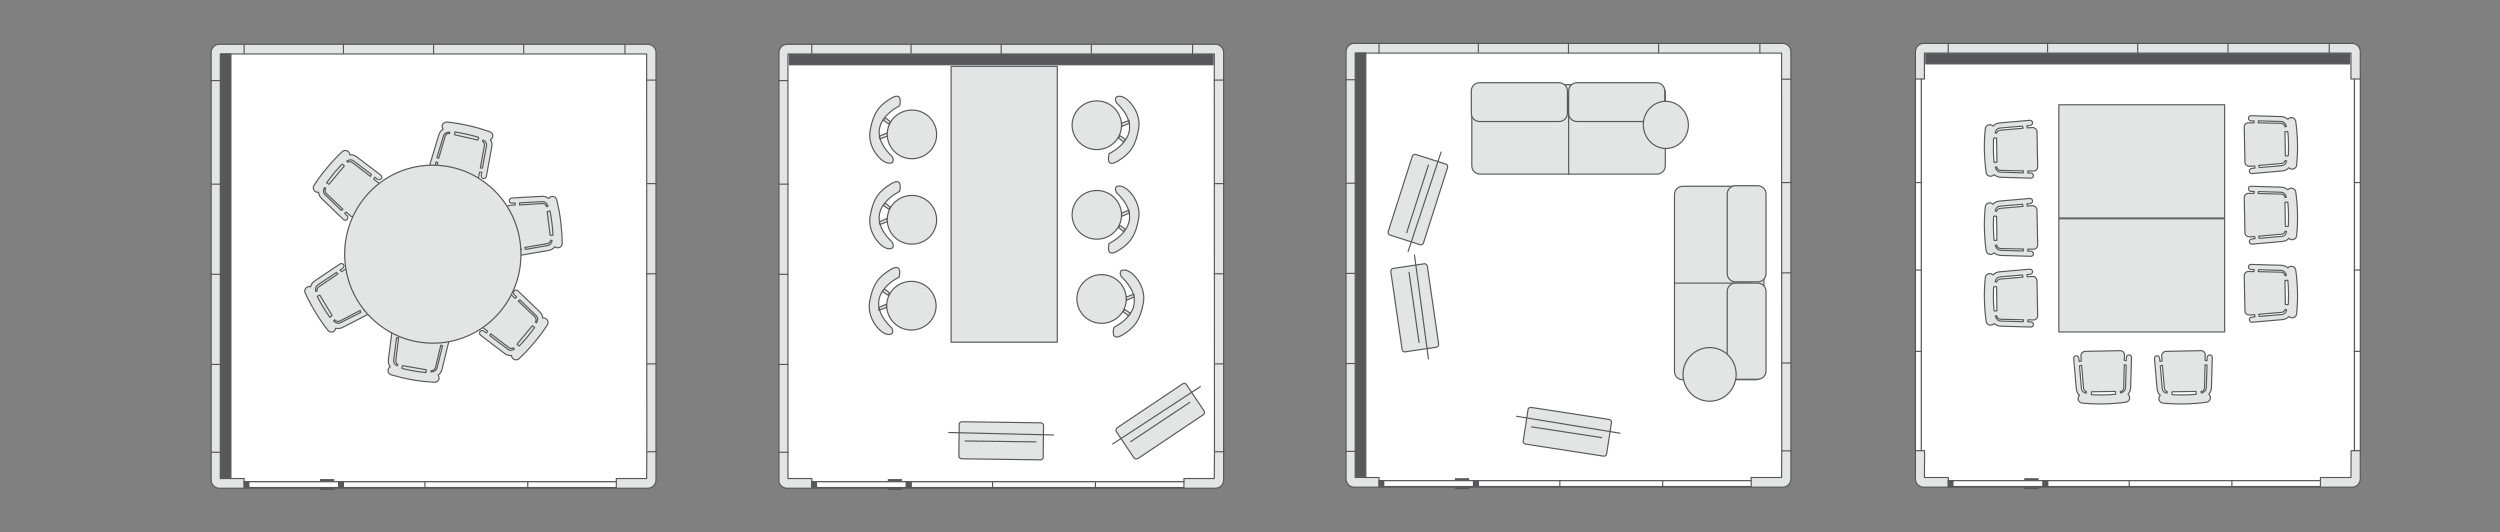 <?xml version="1.0" encoding="UTF-8"?>
<!-- Generator: Adobe Illustrator 26.1.0, SVG Export Plug-In . SVG Version: 6.00 Build 0)  -->
<svg xmlns="http://www.w3.org/2000/svg" xmlns:xlink="http://www.w3.org/1999/xlink" version="1.1" id="Ebene_1" x="0px" y="0px" viewBox="0 0 1417.3 301.7" style="enable-background:new 0 0 1417.3 301.7;" xml:space="preserve">
<rect x="0" y="0" width="1417.3" height="301.7" fill="#808080" stroke="none"/>
<style type="text/css">
	.st0{fill:#E3E4E4;}
	.st1{fill:none;stroke:#58585A;stroke-width:0.665;stroke-linecap:round;stroke-linejoin:round;stroke-miterlimit:10;}
	.st2{fill:#FFFFFF;}
	.st3{fill:#58585A;}
	.st4{fill:none;stroke:#58585A;stroke-width:0.665;stroke-linecap:square;stroke-linejoin:round;stroke-miterlimit:10;}
	.st5{fill:none;stroke:#58585A;stroke-width:0.665;}
	.st6{fill:none;stroke:#58585A;stroke-width:0.679;stroke-linecap:round;stroke-linejoin:round;stroke-miterlimit:10;}
</style>
<g>
	<path class="st0" d="M119.7,272.1c0,2.6,2.1,4.7,4.7,4.7h242.8c2.6,0,4.7-2.1,4.7-4.7V29.8c0-2.6-2.1-4.7-4.7-4.7H124.4   c-2.6,0-4.7,2.1-4.7,4.7V272.1z"></path>
	<path class="st1" d="M119.7,272.1c0,2.6,2.1,4.7,4.7,4.7h242.8c2.6,0,4.7-2.1,4.7-4.7V29.8c0-2.6-2.1-4.7-4.7-4.7H124.4   c-2.6,0-4.7,2.1-4.7,4.7V272.1z"></path>
</g>
<polygon class="st2" points="124.9,271.3 138.4,271.3 138.4,273.1 349.4,273.1 349.4,271.3 351.2,271.3 366.6,271.3 366.7,256.2   366.6,45.6 366.6,30.6 351.3,30.6 140.2,30.6 124.9,30.6 "></polygon>
<polygon class="st1" points="124.9,271.3 138.4,271.3 138.4,273.1 349.4,273.1 349.4,271.3 351.2,271.3 366.6,271.3 366.7,256.2   366.6,45.6 366.6,30.6 351.3,30.6 140.2,30.6 124.9,30.6 "></polygon>
<rect x="125.2" y="30.6" class="st3" width="5.7" height="240.2"></rect>
<rect x="125.2" y="30.6" class="st4" width="5.7" height="240.2"></rect>
<g>
	<line class="st5" x1="354.3" y1="24.8" x2="354.3" y2="30.7"></line>
	<line class="st5" x1="138.4" y1="24.8" x2="138.4" y2="30.7"></line>
	<line class="st5" x1="125" y1="45.7" x2="119.3" y2="45.7"></line>
	<line class="st5" x1="125.3" y1="256.4" x2="119.7" y2="256.4"></line>
	<line class="st5" x1="125" y1="206.6" x2="119.6" y2="206.6"></line>
	<line class="st5" x1="125" y1="155.5" x2="119.3" y2="155.5"></line>
	<line class="st5" x1="125.3" y1="104.4" x2="119.6" y2="104.4"></line>
</g>
<line class="st5" x1="371.9" y1="45.4" x2="366.3" y2="45.4"></line>
<line class="st5" x1="372.3" y1="256.1" x2="366.6" y2="256.1"></line>
<line class="st5" x1="371.9" y1="206.3" x2="366.6" y2="206.3"></line>
<line class="st5" x1="371.9" y1="155.2" x2="366.3" y2="155.2"></line>
<line class="st5" x1="372.3" y1="104.1" x2="366.6" y2="104.1"></line>
<rect x="138.4" y="273.1" class="st2" width="211" height="3.3"></rect>
<rect x="138.4" y="273.1" class="st1" width="211" height="3.3"></rect>
<line class="st5" x1="194.7" y1="276.7" x2="194.7" y2="272.7"></line>
<line class="st5" x1="240.9" y1="276.7" x2="240.9" y2="272.7"></line>
<rect x="138.1" y="272.7" class="st3" width="3.3" height="4"></rect>
<rect x="191.6" y="272.7" class="st3" width="3.3" height="4"></rect>
<rect x="181.4" y="271.6" class="st3" width="8.1" height="1.1"></rect>
<rect x="181.4" y="276.7" class="st3" width="8.1" height="1.1"></rect>
<g>
	<line class="st5" x1="296.9" y1="25" x2="296.9" y2="30.4"></line>
	<line class="st5" x1="245.8" y1="25" x2="245.8" y2="30.7"></line>
	<line class="st5" x1="194.7" y1="24.7" x2="194.7" y2="30.4"></line>
	<path class="st0" d="M214.3,103.4l-2.4-1.8l0.5-1l0.1-0.1c1.2,0.9,1.4,1.1,1.5,1.1c0.6,0.5,1.6,0.4,2.1-0.2   c0.5-0.6,0.5-1.5-0.2-2.1c-0.2-0.2-5.4-4.1-13.7-10.4c-1.3-1-2.7-1.3-3.9-1.1c0-0.6-0.2-1.2-0.7-1.7c-1-1-2.6-1.1-3.6-0.1   c-2.9,2.7-5.7,5.7-8.4,8.9c-2.8,3.3-5.4,6.8-7.6,10.2c-0.7,1.1-0.5,2.5,0.5,3.3c0.1,0.1,0.2,0.1,0.3,0.2c0.5,0.4,1.2,0.5,1.8,0.4   c0.1,1.2,0.6,2.5,1.8,3.6c7.6,7.3,12.2,11.8,12.4,11.9c0.6,0.5,1.5,0.5,2.1-0.2c0.5-0.6,0.4-1.5-0.2-2.1c0,0-0.3-0.2-1.3-1.3   l0.1-0.1l0.8-0.6l2.2,2.1c1,0.8,2.5,0.8,3.3-0.2l12.9-15.4C215.4,105.7,215.2,104.2,214.3,103.4"></path>
	<path class="st1" d="M214.3,103.4l-2.4-1.8l0.5-1l0.1-0.1c1.2,0.9,1.4,1.1,1.5,1.1c0.6,0.5,1.6,0.4,2.1-0.2   c0.5-0.6,0.5-1.5-0.2-2.1c-0.2-0.2-5.4-4.1-13.7-10.4c-1.3-1-2.7-1.3-3.9-1.1c0-0.6-0.2-1.2-0.7-1.7c-1-1-2.6-1.1-3.6-0.1   c-2.9,2.7-5.7,5.7-8.4,8.9c-2.8,3.3-5.4,6.8-7.6,10.2c-0.7,1.1-0.5,2.5,0.5,3.3c0.1,0.1,0.2,0.1,0.3,0.2c0.5,0.4,1.2,0.5,1.8,0.4   c0.1,1.2,0.6,2.5,1.8,3.6c7.6,7.3,12.2,11.8,12.4,11.9c0.6,0.5,1.5,0.5,2.1-0.2c0.5-0.6,0.4-1.5-0.2-2.1c0,0-0.3-0.2-1.3-1.3   l0.1-0.1l0.8-0.6l2.2,2.1c1,0.8,2.5,0.8,3.3-0.2l12.9-15.4C215.4,105.7,215.2,104.2,214.3,103.4z"></path>
	<path class="st0" d="M200.4,91.2c5,3.8,8.2,6.2,10.2,7.7L210,100l-10.2-7.8c-0.8-0.7-1.9-0.7-2.7-0.2l-0.5-0.7   C197.6,90.7,199,90.2,200.4,91.2"></path>
	<path class="st1" d="M200.4,91.2c5,3.8,8.2,6.2,10.2,7.7L210,100l-10.2-7.8c-0.8-0.7-1.9-0.7-2.7-0.2l-0.5-0.7   C197.6,90.7,199,90.2,200.4,91.2z"></path>
	<path class="st0" d="M185.2,103.6c1.3-1.8,2.7-3.7,4.2-5.5c1.5-1.8,3-3.4,4.5-5c0.1,0,0.2,0.1,0.3,0l1,1l-8.7,10.4L185.2,103.6z"></path>
	<path class="st1" d="M185.2,103.6c1.3-1.8,2.7-3.7,4.2-5.5c1.5-1.8,3-3.4,4.5-5c0.1,0,0.2,0.1,0.3,0l1,1l-8.7,10.4L185.2,103.6z"></path>
	<path class="st0" d="M193.5,119.3c-1.8-1.8-4.7-4.5-9.2-8.9c-1.4-1.3-0.9-3-0.3-4.1l0.7,0.4c-0.7,1-0.5,2.3,0.4,3.1l9.3,8.8   L193.5,119.3z"></path>
	<path class="st1" d="M193.5,119.3c-1.8-1.8-4.7-4.5-9.2-8.9c-1.4-1.3-0.9-3-0.3-4.1l0.7,0.4c-0.7,1-0.5,2.3,0.4,3.1l9.3,8.8   L193.5,119.3z"></path>
	<path class="st0" d="M271.3,100.6l0.6-3l1.1,0l0.1,0c-0.3,1.5-0.3,1.7-0.3,1.8c-0.1,0.8,0.3,1.6,1.1,1.8c0.8,0.2,1.6-0.3,1.8-1.1   c0.1-0.3,1.2-6.6,3.1-16.9c0.3-1.6-0.1-3-0.8-4c0.5-0.3,0.9-0.7,1.2-1.3c0.5-1.3-0.2-2.8-1.5-3.2c-3.7-1.3-7.6-2.5-11.7-3.4   c-4.2-1-8.5-1.7-12.5-2.1c-1.3-0.1-2.5,0.7-2.8,1.9c0,0.1-0.1,0.2,0,0.3c-0.1,0.6,0.1,1.3,0.5,1.8c-1,0.6-1.9,1.7-2.4,3.2   c-3,10.1-4.9,16.2-5,16.5c-0.2,0.8,0.3,1.6,1.1,1.8c0.8,0.2,1.5-0.3,1.8-1.1c0,0,0.1-0.3,0.5-1.8l0.1,0l0.9,0.4l-0.9,2.9   c-0.3,1.2,0.5,2.6,1.7,2.9l19.6,4.5C269.7,102.6,271,101.8,271.3,100.6"></path>
	<path class="st1" d="M271.3,100.6l0.6-3l1.1,0l0.1,0c-0.3,1.5-0.3,1.7-0.3,1.8c-0.1,0.8,0.3,1.6,1.1,1.8c0.8,0.2,1.6-0.3,1.8-1.1   c0.1-0.3,1.2-6.6,3.1-16.9c0.3-1.6-0.1-3-0.8-4c0.5-0.3,0.9-0.7,1.2-1.3c0.5-1.3-0.2-2.8-1.5-3.2c-3.7-1.3-7.6-2.5-11.7-3.4   c-4.2-1-8.5-1.7-12.5-2.1c-1.3-0.1-2.5,0.7-2.8,1.9c0,0.1-0.1,0.2,0,0.3c-0.1,0.6,0.1,1.3,0.5,1.8c-1,0.6-1.9,1.7-2.4,3.2   c-3,10.1-4.9,16.2-5,16.5c-0.2,0.8,0.3,1.6,1.1,1.8c0.8,0.2,1.5-0.3,1.8-1.1c0,0,0.1-0.3,0.5-1.8l0.1,0l0.9,0.4l-0.9,2.9   c-0.3,1.2,0.5,2.6,1.7,2.9l19.6,4.5C269.7,102.6,271,101.8,271.3,100.6z"></path>
	<path class="st0" d="M275.8,82.7c-1.1,6.2-1.8,10.1-2.3,12.6l-1.2,0l2.3-12.7c0.2-1-0.2-2-1.1-2.5l0.4-0.7   C275,79.9,276.1,81,275.8,82.7"></path>
	<path class="st1" d="M275.8,82.7c-1.1,6.2-1.8,10.1-2.3,12.6l-1.2,0l2.3-12.7c0.2-1-0.2-2-1.1-2.5l0.4-0.7   C275,79.9,276.1,81,275.8,82.7z"></path>
	<path class="st0" d="M257.9,74.8c2.2,0.4,4.5,0.8,6.8,1.3c2.2,0.5,4.4,1.1,6.5,1.7c0.1,0.1,0.1,0.2,0.2,0.3l-0.5,1.3l-13.2-3   L257.9,74.8z"></path>
	<path class="st1" d="M257.9,74.8c2.2,0.4,4.5,0.8,6.8,1.3c2.2,0.5,4.4,1.1,6.5,1.7c0.1,0.1,0.1,0.2,0.2,0.3l-0.5,1.3l-13.2-3   L257.9,74.8z"></path>
	<path class="st0" d="M247.7,89.3c0.7-2.4,1.9-6.2,3.7-12.2c0.5-1.8,2.3-2.2,3.5-2.2l0,0.8c-1.2-0.2-2.3,0.6-2.6,1.8l-3.6,12.3   L247.7,89.3z"></path>
	<path class="st1" d="M247.7,89.3c0.7-2.4,1.9-6.2,3.7-12.2c0.5-1.8,2.3-2.2,3.5-2.2l0,0.8c-1.2-0.2-2.3,0.6-2.6,1.8l-3.6,12.3   L247.7,89.3z"></path>
	<path class="st0" d="M196.2,152.3l-2.5,1.7l-0.8-0.8l-0.1-0.1c1.3-0.8,1.5-1,1.5-1c0.7-0.4,0.9-1.3,0.5-2c-0.4-0.7-1.3-0.9-2-0.5   c-0.3,0.2-5.6,3.7-14.3,9.6c-1.4,0.9-2.1,2.1-2.4,3.4c-0.6-0.2-1.2-0.2-1.8,0.1c-1.3,0.6-1.9,2.1-1.3,3.3c1.6,3.6,3.5,7.2,5.7,10.8   c2.2,3.7,4.7,7.3,7.2,10.5c0.8,1,2.2,1.3,3.3,0.6c0.1-0.1,0.2-0.1,0.2-0.2c0.5-0.4,0.8-1,0.9-1.6c1.2,0.3,2.6,0.2,4-0.5   c9.3-4.8,15.1-7.8,15.3-7.9c0.7-0.4,0.9-1.3,0.5-2c-0.4-0.7-1.3-0.9-2-0.5c0,0-0.3,0.2-1.6,0.8l-0.1-0.1l-0.3-0.9l2.7-1.4   c1.1-0.6,1.6-2.1,0.9-3.2l-10.4-17.2C198.8,152,197.3,151.7,196.2,152.3"></path>
	<path class="st1" d="M196.2,152.3l-2.5,1.7l-0.8-0.8l-0.1-0.1c1.3-0.8,1.5-1,1.5-1c0.7-0.4,0.9-1.3,0.5-2c-0.4-0.7-1.3-0.9-2-0.5   c-0.3,0.2-5.6,3.7-14.3,9.6c-1.4,0.9-2.1,2.1-2.4,3.4c-0.6-0.2-1.2-0.2-1.8,0.1c-1.3,0.6-1.9,2.1-1.3,3.3c1.6,3.6,3.5,7.2,5.7,10.8   c2.2,3.7,4.7,7.3,7.2,10.5c0.8,1,2.2,1.3,3.3,0.6c0.1-0.1,0.2-0.1,0.2-0.2c0.5-0.4,0.8-1,0.9-1.6c1.2,0.3,2.6,0.2,4-0.5   c9.3-4.8,15.1-7.8,15.3-7.9c0.7-0.4,0.9-1.3,0.5-2c-0.4-0.7-1.3-0.9-2-0.5c0,0-0.3,0.2-1.6,0.8l-0.1-0.1l-0.3-0.9l2.7-1.4   c1.1-0.6,1.6-2.1,0.9-3.2l-10.4-17.2C198.8,152,197.3,151.7,196.2,152.3z"></path>
	<path class="st0" d="M180.2,161.5c5.2-3.5,8.5-5.7,10.6-7.1l0.8,0.9l-10.7,7.2c-0.9,0.5-1.3,1.5-1.1,2.5l-0.8,0.2   C178.8,164,178.8,162.5,180.2,161.5"></path>
	<path class="st1" d="M180.2,161.5c5.2-3.5,8.5-5.7,10.6-7.1l0.8,0.9l-10.7,7.2c-0.9,0.5-1.3,1.5-1.1,2.5l-0.8,0.2   C178.8,164,178.8,162.5,180.2,161.5z"></path>
	<path class="st0" d="M187,179.9c-1.3-1.9-2.6-3.8-3.8-5.8c-1.2-2-2.3-3.9-3.3-5.9c0-0.1,0.1-0.2,0.1-0.3l1.3-0.6l7,11.6L187,179.9z   "></path>
	<path class="st1" d="M187,179.9c-1.3-1.9-2.6-3.8-3.8-5.8c-1.2-2-2.3-3.9-3.3-5.9c0-0.1,0.1-0.2,0.1-0.3l1.3-0.6l7,11.6L187,179.9z   "></path>
	<path class="st0" d="M204.5,177.1c-2.2,1.1-5.8,3-11.4,5.8c-1.7,0.9-3.1-0.1-4-1l0.6-0.6c0.7,0.9,2.1,1.2,3.1,0.6l11.4-5.9   L204.5,177.1z"></path>
	<path class="st1" d="M204.5,177.1c-2.2,1.1-5.8,3-11.4,5.8c-1.7,0.9-3.1-0.1-4-1l0.6-0.6c0.7,0.9,2.1,1.2,3.1,0.6l11.4-5.9   L204.5,177.1z"></path>
	<path class="st0" d="M226.7,186.1l-0.4,3l-1.1,0l-0.1,0c0.2-1.5,0.2-1.8,0.2-1.8c0.1-0.8-0.4-1.6-1.2-1.7c-0.8-0.1-1.6,0.4-1.7,1.2   c-0.1,0.3-0.9,6.7-2.2,17.1c-0.2,1.6,0.2,3,1,4c-0.5,0.3-0.9,0.8-1.1,1.4c-0.4,1.3,0.3,2.8,1.7,3.2c3.8,1.1,7.8,2.1,11.9,2.8   c4.3,0.8,8.6,1.2,12.6,1.4c1.3,0.1,2.4-0.8,2.6-2.1c0-0.1,0-0.2,0-0.3c0-0.6-0.2-1.2-0.5-1.7c1-0.7,1.9-1.8,2.2-3.3   c2.5-10.2,4.1-16.5,4.1-16.7c0.2-0.8-0.4-1.6-1.2-1.7c-0.8-0.1-1.5,0.4-1.7,1.2c0,0-0.1,0.3-0.4,1.8l-0.1,0l-0.9-0.4l0.7-3   c0.2-1.3-0.6-2.6-1.8-2.8l-19.8-3.5C228.2,184,227,184.9,226.7,186.1"></path>
	<path class="st1" d="M226.7,186.1l-0.4,3l-1.1,0l-0.1,0c0.2-1.5,0.2-1.8,0.2-1.8c0.1-0.8-0.4-1.6-1.2-1.7c-0.8-0.1-1.6,0.4-1.7,1.2   c-0.1,0.3-0.9,6.7-2.2,17.1c-0.2,1.6,0.2,3,1,4c-0.5,0.3-0.9,0.8-1.1,1.4c-0.4,1.3,0.3,2.8,1.7,3.2c3.8,1.1,7.8,2.1,11.9,2.8   c4.3,0.8,8.6,1.2,12.6,1.4c1.3,0.1,2.4-0.8,2.6-2.1c0-0.1,0-0.2,0-0.3c0-0.6-0.2-1.2-0.5-1.7c1-0.7,1.9-1.8,2.2-3.3   c2.5-10.2,4.1-16.5,4.1-16.7c0.2-0.8-0.4-1.6-1.2-1.7c-0.8-0.1-1.5,0.4-1.7,1.2c0,0-0.1,0.3-0.4,1.8l-0.1,0l-0.9-0.4l0.7-3   c0.2-1.3-0.6-2.6-1.8-2.8l-19.8-3.5C228.2,184,227,184.9,226.7,186.1z"></path>
	<path class="st0" d="M223.2,204.2c0.8-6.2,1.3-10.2,1.6-12.7l1.2-0.1l-1.6,12.8c-0.2,1,0.3,2,1.2,2.5l-0.4,0.7   C224.1,206.9,223,205.9,223.2,204.2"></path>
	<path class="st1" d="M223.2,204.2c0.8-6.2,1.3-10.2,1.6-12.7l1.2-0.1l-1.6,12.8c-0.2,1,0.3,2,1.2,2.5l-0.4,0.7   C224.1,206.9,223,205.9,223.2,204.2z"></path>
	<path class="st0" d="M241.5,211.2c-2.3-0.2-4.5-0.5-6.9-0.9c-2.3-0.4-4.5-0.9-6.6-1.4c-0.1-0.1-0.1-0.2-0.2-0.3l0.4-1.3l13.4,2.3   L241.5,211.2z"></path>
	<path class="st1" d="M241.5,211.2c-2.3-0.2-4.5-0.5-6.9-0.9c-2.3-0.4-4.5-0.9-6.6-1.4c-0.1-0.1-0.1-0.2-0.2-0.3l0.4-1.3l13.4,2.3   L241.5,211.2z"></path>
	<path class="st0" d="M250.9,196.1c-0.6,2.4-1.6,6.3-3.1,12.4c-0.5,1.8-2.1,2.3-3.4,2.4l0-0.8c1.2,0.1,2.3-0.7,2.5-1.9l3-12.5   L250.9,196.1z"></path>
	<path class="st1" d="M250.9,196.1c-0.6,2.4-1.6,6.3-3.1,12.4c-0.5,1.8-2.1,2.3-3.4,2.4l0-0.8c1.2,0.1,2.3-0.7,2.5-1.9l3-12.5   L250.9,196.1z"></path>
	<path class="st0" d="M292.1,141l3-0.5l0.4,1.1l0,0.1c-1.5,0.2-1.7,0.3-1.8,0.3c-0.8,0.1-1.4,0.8-1.3,1.6c0.1,0.8,0.8,1.4,1.6,1.3   c0.3,0,6.6-1.1,17-2.9c1.6-0.3,2.8-1.1,3.5-2.1c0.5,0.4,1,0.6,1.7,0.6c1.4,0,2.5-1.1,2.5-2.5c0-3.9-0.3-8-0.8-12.2   c-0.5-4.3-1.3-8.6-2.3-12.5c-0.3-1.3-1.5-2.1-2.8-1.9c-0.1,0-0.2,0-0.3,0.1c-0.6,0.1-1.1,0.5-1.5,1c-1-0.8-2.2-1.3-3.8-1.2   c-10.5,0.6-16.9,0.9-17.2,1c-0.8,0.1-1.4,0.8-1.3,1.6c0.1,0.8,0.8,1.3,1.6,1.3c0,0,0.3,0,1.8-0.1l0,0.1l-0.1,1l-3,0.2   c-1.3,0.1-2.3,1.3-2.1,2.6l2.5,19.9C289.6,140.3,290.9,141.2,292.1,141"></path>
	<path class="st1" d="M292.1,141l3-0.5l0.4,1.1l0,0.1c-1.5,0.2-1.7,0.3-1.8,0.3c-0.8,0.1-1.4,0.8-1.3,1.6c0.1,0.8,0.8,1.4,1.6,1.3   c0.3,0,6.6-1.1,17-2.9c1.6-0.3,2.8-1.1,3.5-2.1c0.5,0.4,1,0.6,1.7,0.6c1.4,0,2.5-1.1,2.5-2.5c0-3.9-0.3-8-0.8-12.2   c-0.5-4.3-1.3-8.6-2.3-12.5c-0.3-1.3-1.5-2.1-2.8-1.9c-0.1,0-0.2,0-0.3,0.1c-0.6,0.1-1.1,0.5-1.5,1c-1-0.8-2.2-1.3-3.8-1.2   c-10.5,0.6-16.9,0.9-17.2,1c-0.8,0.1-1.4,0.8-1.3,1.6c0.1,0.8,0.8,1.3,1.6,1.3c0,0,0.3,0,1.8-0.1l0,0.1l-0.1,1l-3,0.2   c-1.3,0.1-2.3,1.3-2.1,2.6l2.5,19.9C289.6,140.3,290.9,141.2,292.1,141z"></path>
	<path class="st0" d="M310.5,139.2c-6.2,1.1-10.1,1.7-12.6,2.2l-0.4-1.1l12.7-2.2c1-0.1,1.8-0.9,2-1.9l0.8,0.1   C312.8,137.5,312.2,138.8,310.5,139.2"></path>
	<path class="st1" d="M310.5,139.2c-6.2,1.1-10.1,1.7-12.6,2.2l-0.4-1.1l12.7-2.2c1-0.1,1.8-0.9,2-1.9l0.8,0.1   C312.8,137.5,312.2,138.8,310.5,139.2z"></path>
	<path class="st0" d="M311.8,119.6c0.4,2.2,0.8,4.5,1.1,6.8c0.3,2.3,0.5,4.5,0.6,6.7c-0.1,0.1-0.2,0.1-0.2,0.3l-1.4,0l-1.7-13.5   L311.8,119.6z"></path>
	<path class="st1" d="M311.8,119.6c0.4,2.2,0.8,4.5,1.1,6.8c0.3,2.3,0.5,4.5,0.6,6.7c-0.1,0.1-0.2,0.1-0.2,0.3l-1.4,0l-1.7-13.5   L311.8,119.6z"></path>
	<path class="st0" d="M294.6,115c2.5-0.1,6.5-0.4,12.8-0.7c1.9-0.1,2.8,1.4,3.3,2.6l-0.8,0.3c-0.3-1.1-1.4-2-2.6-1.8l-12.8,0.8   L294.6,115z"></path>
	<path class="st1" d="M294.6,115c2.5-0.1,6.5-0.4,12.8-0.7c1.9-0.1,2.8,1.4,3.3,2.6l-0.8,0.3c-0.3-1.1-1.4-2-2.6-1.8l-12.8,0.8   L294.6,115z"></path>
	<path class="st0" d="M274,185.9l2.4,1.8l-0.5,1l-0.1,0.1c-1.2-0.9-1.4-1.1-1.5-1.1c-0.6-0.5-1.6-0.4-2.1,0.2   c-0.5,0.6-0.5,1.5,0.2,2.1c0.2,0.2,5.4,4.1,13.7,10.4c1.3,1,2.7,1.3,3.9,1.1c0,0.6,0.2,1.2,0.7,1.7c1,1,2.6,1.1,3.6,0.1   c2.9-2.7,5.7-5.7,8.4-8.9c2.8-3.3,5.4-6.8,7.6-10.2c0.7-1.1,0.5-2.5-0.5-3.3c-0.1-0.1-0.2-0.1-0.3-0.2c-0.5-0.4-1.2-0.5-1.8-0.4   c-0.1-1.2-0.6-2.5-1.8-3.6c-7.6-7.3-12.2-11.8-12.4-11.9c-0.6-0.5-1.5-0.5-2.1,0.2c-0.5,0.6-0.4,1.5,0.2,2.1c0,0,0.3,0.2,1.3,1.3   l-0.1,0.1l-0.8,0.6l-2.2-2.1c-1-0.8-2.5-0.8-3.3,0.2l-12.9,15.4C272.8,183.5,273,185.1,274,185.9"></path>
	<path class="st1" d="M274,185.9l2.4,1.8l-0.5,1l-0.1,0.1c-1.2-0.9-1.4-1.1-1.5-1.1c-0.6-0.5-1.6-0.4-2.1,0.2   c-0.5,0.6-0.5,1.5,0.2,2.1c0.2,0.2,5.4,4.1,13.7,10.4c1.3,1,2.7,1.3,3.9,1.1c0,0.6,0.2,1.2,0.7,1.7c1,1,2.6,1.1,3.6,0.1   c2.9-2.7,5.7-5.7,8.4-8.9c2.8-3.3,5.4-6.8,7.6-10.2c0.7-1.1,0.5-2.5-0.5-3.3c-0.1-0.1-0.2-0.1-0.3-0.2c-0.5-0.4-1.2-0.5-1.8-0.4   c-0.1-1.2-0.6-2.5-1.8-3.6c-7.6-7.3-12.2-11.8-12.4-11.9c-0.6-0.5-1.5-0.5-2.1,0.2c-0.5,0.6-0.4,1.5,0.2,2.1c0,0,0.3,0.2,1.3,1.3   l-0.1,0.1l-0.8,0.6l-2.2-2.1c-1-0.8-2.5-0.8-3.3,0.2l-12.9,15.4C272.8,183.5,273,185.1,274,185.9z"></path>
	<path class="st0" d="M287.9,198c-5-3.8-8.2-6.2-10.2-7.7l0.5-1.1l10.2,7.8c0.8,0.7,1.9,0.7,2.7,0.2l0.5,0.7   C290.7,198.5,289.3,199.1,287.9,198"></path>
	<path class="st1" d="M287.9,198c-5-3.8-8.2-6.2-10.2-7.7l0.5-1.1l10.2,7.8c0.8,0.7,1.9,0.7,2.7,0.2l0.5,0.7   C290.7,198.5,289.3,199.1,287.9,198z"></path>
	<path class="st0" d="M303.1,185.6c-1.3,1.8-2.7,3.7-4.2,5.5c-1.5,1.8-3,3.4-4.5,5c-0.1,0-0.2-0.1-0.3,0l-1-1l8.7-10.4L303.1,185.6z   "></path>
	<path class="st1" d="M303.1,185.6c-1.3,1.8-2.7,3.7-4.2,5.5c-1.5,1.8-3,3.4-4.5,5c-0.1,0-0.2-0.1-0.3,0l-1-1l8.7-10.4L303.1,185.6z   "></path>
	<path class="st0" d="M294.7,170c1.8,1.8,4.7,4.5,9.2,8.9c1.4,1.3,0.9,3,0.3,4.1l-0.7-0.4c0.7-1,0.5-2.3-0.4-3.1l-9.3-8.8L294.7,170   z"></path>
	<path class="st1" d="M294.7,170c1.8,1.8,4.7,4.5,9.2,8.9c1.4,1.3,0.9,3,0.3,4.1l-0.7-0.4c0.7-1,0.5-2.3-0.4-3.1l-9.3-8.8L294.7,170   z"></path>
	<path class="st0" d="M283,177.3c-18.1,21-49.7,23.1-70.5,4.8c-20.8-18.3-22.9-50.2-4.8-71.2c18.1-21,49.7-23.1,70.5-4.8   C299,124.4,301.2,156.3,283,177.3"></path>
	<path class="st6" d="M283,177.3c-18.1,21-49.7,23.1-70.5,4.8c-20.8-18.3-22.9-50.2-4.8-71.2c18.1-21,49.7-23.1,70.5-4.8   C299,124.4,301.2,156.3,283,177.3z"></path>
</g>
<line class="st5" x1="299.2" y1="276.7" x2="299.2" y2="272.7"></line>
<g>
	<path class="st0" d="M763.1,271.5c0,2.6,2.1,4.7,4.7,4.7h242.8c2.6,0,4.7-2.1,4.7-4.7V29.3c0-2.6-2.1-4.7-4.7-4.7H767.8   c-2.6,0-4.7,2.1-4.7,4.7V271.5z"></path>
	<path class="st1" d="M763.1,271.5c0,2.6,2.1,4.7,4.7,4.7h242.8c2.6,0,4.7-2.1,4.7-4.7V29.3c0-2.6-2.1-4.7-4.7-4.7H767.8   c-2.6,0-4.7,2.1-4.7,4.7V271.5z"></path>
</g>
<polygon class="st2" points="768.3,270.7 781.8,270.7 781.8,272.6 992.8,272.5 992.7,270.7 994.6,270.7 1010,270.7 1010.1,255.7   1010,45.1 1010,30.1 994.7,30.1 783.6,30.1 768.3,30.1 "></polygon>
<polygon class="st1" points="768.3,270.7 781.8,270.7 781.8,272.6 992.8,272.5 992.7,270.7 994.6,270.7 1010,270.7 1010.1,255.7   1010,45.1 1010,30.1 994.7,30.1 783.6,30.1 768.3,30.1 "></polygon>
<rect x="768.6" y="30.1" class="st3" width="5.7" height="240.2"></rect>
<rect x="768.6" y="30.1" class="st4" width="5.7" height="240.2"></rect>
<line class="st5" x1="997.7" y1="24.3" x2="997.7" y2="30.2"></line>
<line class="st5" x1="781.8" y1="24.3" x2="781.8" y2="30.2"></line>
<g>
	<line class="st5" x1="768.4" y1="45.2" x2="762.7" y2="45.2"></line>
	<line class="st5" x1="768.7" y1="255.9" x2="763" y2="255.9"></line>
	<line class="st5" x1="768.4" y1="206.1" x2="763" y2="206.1"></line>
	<line class="st5" x1="768.4" y1="155" x2="762.7" y2="155"></line>
	<line class="st5" x1="768.7" y1="103.9" x2="763" y2="103.9"></line>
</g>
<line class="st5" x1="1015.3" y1="44.9" x2="1009.7" y2="44.9"></line>
<line class="st5" x1="1015.7" y1="255.6" x2="1010" y2="255.6"></line>
<line class="st5" x1="1015.3" y1="205.8" x2="1010" y2="205.8"></line>
<line class="st5" x1="1015.3" y1="154.7" x2="1009.7" y2="154.7"></line>
<line class="st5" x1="1015.7" y1="103.5" x2="1010" y2="103.5"></line>
<rect x="781.8" y="272.5" class="st2" width="211" height="3.3"></rect>
<rect x="781.8" y="272.5" class="st1" width="211" height="3.3"></rect>
<g>
	<line class="st5" x1="838.1" y1="276.1" x2="838.1" y2="272.2"></line>
	<line class="st5" x1="884.3" y1="276.1" x2="884.3" y2="272.2"></line>
</g>
<rect x="781.5" y="272.2" class="st3" width="3.3" height="4"></rect>
<rect x="835" y="272.2" class="st3" width="3.3" height="4"></rect>
<rect x="824.8" y="271.1" class="st3" width="8.1" height="1.1"></rect>
<rect x="824.8" y="276.2" class="st3" width="8.1" height="1.1"></rect>
<line class="st5" x1="940.3" y1="24.5" x2="940.3" y2="29.9"></line>
<line class="st5" x1="889.2" y1="24.5" x2="889.2" y2="30.2"></line>
<line class="st5" x1="838.1" y1="24.2" x2="838.1" y2="29.9"></line>
<g>
	<line class="st5" x1="942.6" y1="276.1" x2="942.6" y2="272.2"></line>
	<path class="st0" d="M944.1,52.7c0-2.6-2.1-4.7-4.7-4.7H839.1c-2.6,0-4.7,2.1-4.7,4.7V94c0,2.6,2.1,4.7,4.7,4.7h100.3   c2.6,0,4.7-2.1,4.7-4.7V52.7z"></path>
	<path class="st1" d="M944.1,52.7c0-2.6-2.1-4.7-4.7-4.7H839.1c-2.6,0-4.7,2.1-4.7,4.7V94c0,2.6,2.1,4.7,4.7,4.7h100.3   c2.6,0,4.7-2.1,4.7-4.7V52.7z"></path>
</g>
<line class="st1" x1="889.3" y1="55.5" x2="889.3" y2="98.8"></line>
<g>
	<path class="st0" d="M943.8,51.6c0-2.6-2.1-4.7-4.7-4.7H894c-2.6,0-4.7,2.1-4.7,4.7v12.6c0,2.6,2.1,4.7,4.7,4.7h45.1   c2.6,0,4.7-2.1,4.7-4.7V51.6z"></path>
	<path class="st1" d="M943.8,51.6c0-2.6-2.1-4.7-4.7-4.7H894c-2.6,0-4.7,2.1-4.7,4.7v12.6c0,2.6,2.1,4.7,4.7,4.7h45.1   c2.6,0,4.7-2.1,4.7-4.7V51.6z"></path>
	<path class="st0" d="M888.6,51.6c0-2.6-2.1-4.7-4.7-4.7h-45.1c-2.6,0-4.7,2.1-4.7,4.7v12.6c0,2.6,2.1,4.7,4.7,4.7h45.1   c2.6,0,4.7-2.1,4.7-4.7V51.6z"></path>
	<path class="st1" d="M888.6,51.6c0-2.6-2.1-4.7-4.7-4.7h-45.1c-2.6,0-4.7,2.1-4.7,4.7v12.6c0,2.6,2.1,4.7,4.7,4.7h45.1   c2.6,0,4.7-2.1,4.7-4.7V51.6z"></path>
	<path class="st0" d="M995.3,215.3c2.6,0,4.7-2.1,4.7-4.7V110.3c0-2.6-2.1-4.7-4.7-4.7H954c-2.6,0-4.7,2.1-4.7,4.7v100.3   c0,2.6,2.1,4.7,4.7,4.7H995.3z"></path>
	<path class="st1" d="M995.3,215.3c2.6,0,4.7-2.1,4.7-4.7V110.3c0-2.6-2.1-4.7-4.7-4.7H954c-2.6,0-4.7,2.1-4.7,4.7v100.3   c0,2.6,2.1,4.7,4.7,4.7H995.3z"></path>
</g>
<line class="st1" x1="992.5" y1="160.5" x2="949.3" y2="160.5"></line>
<g>
	<path class="st0" d="M996.5,215c2.6,0,4.7-2.1,4.7-4.7v-45.1c0-2.6-2.1-4.7-4.7-4.7h-12.6c-2.6,0-4.7,2.1-4.7,4.7v45.1   c0,2.6,2.1,4.7,4.7,4.7H996.5z"></path>
	<path class="st1" d="M996.5,215c2.6,0,4.7-2.1,4.7-4.7v-45.1c0-2.6-2.1-4.7-4.7-4.7h-12.6c-2.6,0-4.7,2.1-4.7,4.7v45.1   c0,2.6,2.1,4.7,4.7,4.7H996.5z"></path>
	<path class="st0" d="M996.5,159.8c2.6,0,4.7-2.1,4.7-4.7V110c0-2.6-2.1-4.7-4.7-4.7h-12.6c-2.6,0-4.7,2.1-4.7,4.7v45.1   c0,2.6,2.1,4.7,4.7,4.7H996.5z"></path>
	<path class="st1" d="M996.5,159.8c2.6,0,4.7-2.1,4.7-4.7V110c0-2.6-2.1-4.7-4.7-4.7h-12.6c-2.6,0-4.7,2.1-4.7,4.7v45.1   c0,2.6,2.1,4.7,4.7,4.7H996.5z"></path>
	<path class="st0" d="M975,198.2c7.7,3.2,11.3,12.2,8.1,19.9c-3.2,7.8-12,11.4-19.7,8.2c-7.7-3.3-11.3-12.2-8.1-19.9   C958.5,198.7,967.3,195,975,198.2"></path>
	<path class="st1" d="M975,198.2c7.7,3.2,11.3,12.2,8.1,19.9c-3.2,7.8-12,11.4-19.7,8.2c-7.7-3.3-11.3-12.2-8.1-19.9   C958.5,198.7,967.3,195,975,198.2z"></path>
	<path class="st0" d="M949.3,58.5c6.5,2.9,9.6,10.7,6.9,17.5c-2.7,6.8-10.2,10-16.7,7.1c-6.5-2.9-9.6-10.7-6.9-17.5   C935.3,58.8,942.8,55.6,949.3,58.5"></path>
	<path class="st1" d="M949.3,58.5c6.5,2.9,9.6,10.7,6.9,17.5c-2.7,6.8-10.2,10-16.7,7.1c-6.5-2.9-9.6-10.7-6.9-17.5   C935.3,58.8,942.8,55.6,949.3,58.5z"></path>
	<path class="st0" d="M820.6,95.2l-13.6,42.5c-0.2,0.7-1,1.3-1.7,1.1l-17.5-5.6c-0.7-0.2-1-1.2-0.8-1.9l13.6-42.5   c0.2-0.7,1.1-1.5,1.8-1.3l17.5,5.6C820.6,93.4,820.9,94.5,820.6,95.2"></path>
	<path class="st1" d="M820.6,95.2l-13.6,42.5c-0.2,0.7-1,1.3-1.7,1.1l-17.5-5.6c-0.7-0.2-1-1.2-0.8-1.9l13.6-42.5   c0.2-0.7,1.1-1.5,1.8-1.3l17.5,5.6C820.6,93.4,820.9,94.5,820.6,95.2z"></path>
</g>
<path class="st1" d="M817,86.2l-18.7,56.3 M797.5,131.9l12.3-38.3"></path>
<g>
	<path class="st0" d="M809.2,151l6.4,44.1c0.1,0.7-0.4,1.6-1.1,1.7l-18.1,2.7c-0.7,0.1-1.4-0.6-1.5-1.3l-6.4-44.1   c-0.1-0.7,0.3-1.8,1.1-1.9l18.1-2.7C808.3,149.4,809.1,150.3,809.2,151"></path>
	<path class="st1" d="M809.2,151l6.4,44.1c0.1,0.7-0.4,1.6-1.1,1.7l-18.1,2.7c-0.7,0.1-1.4-0.6-1.5-1.3l-6.4-44.1   c-0.1-0.7,0.3-1.8,1.1-1.9l18.1-2.7C808.3,149.4,809.1,150.3,809.2,151z"></path>
</g>
<path class="st1" d="M801.9,144.6l7.9,58.8 M804.5,194.2l-5.7-39.8"></path>
<g>
	<path class="st0" d="M868.2,231l44.1,6.8c0.7,0.1,1.4,0.8,1.3,1.6l-2.8,18.1c-0.1,0.7-1,1.2-1.7,1.1l-44.1-6.8   c-0.7-0.1-1.7-0.9-1.5-1.6l2.8-18.1C866.3,231.3,867.4,230.9,868.2,231"></path>
	<path class="st1" d="M868.2,231l44.1,6.8c0.7,0.1,1.4,0.8,1.3,1.6l-2.8,18.1c-0.1,0.7-1,1.2-1.7,1.1l-44.1-6.8   c-0.7-0.1-1.7-0.9-1.5-1.6l2.8-18.1C866.3,231.3,867.4,230.9,868.2,231z"></path>
</g>
<path class="st1" d="M859.8,236l58.6,9.6 M908,248.1l-39.7-6.1"></path>
<g>
	<path class="st0" d="M441.5,272.1c0,2.6,2.1,4.7,4.7,4.7H689c2.6,0,4.7-2.1,4.7-4.7V29.8c0-2.6-2.1-4.7-4.7-4.7H446.3   c-2.6,0-4.7,2.1-4.7,4.7V272.1z"></path>
	<path class="st1" d="M441.5,272.1c0,2.6,2.1,4.7,4.7,4.7H689c2.6,0,4.7-2.1,4.7-4.7V29.8c0-2.6-2.1-4.7-4.7-4.7H446.3   c-2.6,0-4.7,2.1-4.7,4.7V272.1z"></path>
</g>
<polygon class="st2" points="446.7,271.3 460.2,271.3 460.3,273.1 671.2,273.1 671.2,271.3 673,271.3 688.4,271.3 688.5,256.2   688.4,45.6 688.4,30.6 673.1,30.6 462.1,30.6 446.7,30.6 "></polygon>
<polygon class="st1" points="446.7,271.3 460.2,271.3 460.3,273.1 671.2,273.1 671.2,271.3 673,271.3 688.4,271.3 688.5,256.2   688.4,45.6 688.4,30.6 673.1,30.6 462.1,30.6 446.7,30.6 "></polygon>
<rect x="447.5" y="31" class="st3" width="240.2" height="5.7"></rect>
<rect x="447.5" y="31" class="st4" width="240.2" height="5.7"></rect>
<g>
	<line class="st5" x1="676.1" y1="24.8" x2="676.1" y2="30.7"></line>
	<line class="st5" x1="460.2" y1="24.8" x2="460.2" y2="30.7"></line>
</g>
<line class="st5" x1="446.8" y1="45.7" x2="441.1" y2="45.7"></line>
<line class="st5" x1="447.1" y1="256.4" x2="441.5" y2="256.4"></line>
<line class="st5" x1="446.8" y1="206.6" x2="441.5" y2="206.6"></line>
<line class="st5" x1="446.8" y1="155.5" x2="441.1" y2="155.5"></line>
<line class="st5" x1="447.1" y1="104.4" x2="441.5" y2="104.4"></line>
<line class="st5" x1="693.8" y1="45.4" x2="688.1" y2="45.4"></line>
<line class="st5" x1="694.1" y1="256.1" x2="688.4" y2="256.1"></line>
<line class="st5" x1="693.8" y1="206.3" x2="688.4" y2="206.3"></line>
<line class="st5" x1="693.8" y1="155.2" x2="688.1" y2="155.2"></line>
<line class="st5" x1="694.1" y1="104.1" x2="688.4" y2="104.1"></line>
<rect x="460.2" y="273.1" class="st2" width="211" height="3.3"></rect>
<rect x="460.2" y="273.1" class="st1" width="211" height="3.3"></rect>
<line class="st5" x1="516.6" y1="276.7" x2="516.6" y2="272.7"></line>
<line class="st5" x1="562.7" y1="276.7" x2="562.7" y2="272.7"></line>
<rect x="459.9" y="272.7" class="st3" width="3.3" height="4"></rect>
<rect x="513.4" y="272.7" class="st3" width="3.3" height="4"></rect>
<rect x="503.3" y="271.6" class="st3" width="8.1" height="1.1"></rect>
<rect x="503.3" y="276.7" class="st3" width="8.1" height="1.1"></rect>
<g>
	<line class="st5" x1="618.7" y1="25" x2="618.7" y2="30.4"></line>
	<line class="st5" x1="567.6" y1="25" x2="567.6" y2="30.7"></line>
	<line class="st5" x1="516.5" y1="24.7" x2="516.5" y2="30.4"></line>
</g>
<line class="st5" x1="621" y1="276.7" x2="621" y2="272.7"></line>
<g>
	<path class="st0" d="M545.5,239.1l44.6,0.6c0.7,0,1.5,0.6,1.5,1.4l-0.2,18.3c0,0.7-0.8,1.3-1.5,1.3l-44.6-0.6   c-0.7,0-1.8-0.6-1.7-1.4l0.2-18.3C543.7,239.7,544.7,239.1,545.5,239.1"></path>
	<path class="st1" d="M545.5,239.1l44.6,0.6c0.7,0,1.5,0.6,1.5,1.4l-0.2,18.3c0,0.7-0.8,1.3-1.5,1.3l-44.6-0.6   c-0.7,0-1.8-0.6-1.7-1.4l0.2-18.3C543.7,239.7,544.7,239.1,545.5,239.1z"></path>
</g>
<path class="st1" d="M537.9,245.2l59.3,1.4 M587.3,250.5l-40.2-0.5"></path>
<g>
	<path class="st0" d="M633.5,242.4l37-24.8c0.6-0.4,1.6-0.4,2,0.3l10.2,15.2c0.4,0.6,0.1,1.6-0.5,2l-37,24.8   c-0.6,0.4-1.8,0.5-2.2-0.1l-10.2-15.2C632.4,243.9,632.9,242.8,633.5,242.4"></path>
	<path class="st1" d="M633.5,242.4l37-24.8c0.6-0.4,1.6-0.4,2,0.3l10.2,15.2c0.4,0.6,0.1,1.6-0.5,2l-37,24.8   c-0.6,0.4-1.8,0.5-2.2-0.1l-10.2-15.2C632.4,243.9,632.9,242.8,633.5,242.4z"></path>
</g>
<path class="st1" d="M630.8,251.7l49.7-32.5 M674.5,228.1L641,250.4"></path>
<g>
	<path class="st0" d="M498.5,77.3l4.3-1.9l0.2,1.8l-4.2,1.6L498.5,77.3z M501.8,66.7l2.9,2.3l-0.8,1.3l-3.1-2.1L501.8,66.7z M510,60   c0,0-23,10.7-4.2,28.8c0,0,2.3,4-2,3.7c-4.3-0.2-12.2-9.1-10.5-18.5c1.7-9.5,4.6-13.9,11.9-18.3C512.4,51.5,510,60,510,60    M514.6,89.8c7.6,1.3,14.9-3.7,16.2-11.2c1.3-7.5-3.8-14.7-11.4-16c-7.6-1.3-14.9,3.7-16.2,11.2C501.9,81.3,507,88.5,514.6,89.8    M498.5,125.8l4.3-1.9l0.2,1.8l-4.2,1.6L498.5,125.8z M501.8,115.1l2.9,2.3l-0.8,1.2l-3.1-2.1L501.8,115.1z M510,108.5   c0,0-23,10.7-4.2,28.8c0,0,2.3,4-2,3.7c-4.3-0.2-12.2-9.1-10.5-18.5c1.7-9.5,4.6-13.9,11.9-18.3C512.4,99.9,510,108.5,510,108.5    M514.6,138.2c7.6,1.3,14.9-3.7,16.2-11.2c1.3-7.5-3.8-14.7-11.4-16c-7.6-1.3-14.9,3.7-16.2,11.2   C501.9,129.8,507,136.9,514.6,138.2 M640.3,120.7l-4.3,1.9l-0.2-1.8l4.3-1.6L640.3,120.7z M637,131.3l-2.9-2.3l0.8-1.2l3.1,2.1   L637,131.3z M628.8,138c0,0,23-10.7,4.2-28.8c0,0-2.3-4,2-3.7c4.3,0.2,12.2,9.1,10.5,18.5c-1.7,9.5-4.6,13.9-11.9,18.3   C626.3,146.5,628.8,138,628.8,138 M624.2,108.2c-7.6-1.3-14.9,3.7-16.2,11.2c-1.3,7.5,3.8,14.7,11.4,16c7.6,1.3,14.9-3.7,16.2-11.2   C636.9,116.7,631.8,109.5,624.2,108.2 M640.3,69.8l-4.3,1.9l-0.2-1.8l4.3-1.6L640.3,69.8z M637,80.5l-2.9-2.3l0.8-1.3l3.1,2.1   L637,80.5z M628.8,87.1c0,0,23-10.7,4.2-28.8c0,0-2.3-4,2-3.7c4.3,0.2,12.2,9.1,10.5,18.5c-1.7,9.5-4.6,13.9-11.9,18.3   C626.3,95.7,628.8,87.1,628.8,87.1 M624.2,57.4c-7.6-1.3-14.9,3.7-16.2,11.2c-1.3,7.5,3.8,14.7,11.4,16c7.6,1.3,14.9-3.7,16.2-11.2   C636.9,65.9,631.8,58.7,624.2,57.4 M599.4,194h-60.2V37.6h60.2V194z"></path>
	<path class="st1" d="M498.5,77.3l4.3-1.9l0.2,1.8l-4.2,1.6L498.5,77.3z M501.8,66.7l2.9,2.3l-0.8,1.3l-3.1-2.1L501.8,66.7z M510,60   c0,0-23,10.7-4.2,28.8c0,0,2.3,4-2,3.7c-4.3-0.2-12.2-9.1-10.5-18.5c1.7-9.5,4.6-13.9,11.9-18.3C512.4,51.5,510,60,510,60z    M514.6,89.8c7.6,1.3,14.9-3.7,16.2-11.2c1.3-7.5-3.8-14.7-11.4-16c-7.6-1.3-14.9,3.7-16.2,11.2C501.9,81.3,507,88.5,514.6,89.8z    M498.5,125.8l4.3-1.9l0.2,1.8l-4.2,1.6L498.5,125.8z M501.8,115.1l2.9,2.3l-0.8,1.2l-3.1-2.1L501.8,115.1z M510,108.5   c0,0-23,10.7-4.2,28.8c0,0,2.3,4-2,3.7c-4.3-0.2-12.2-9.1-10.5-18.5c1.7-9.5,4.6-13.9,11.9-18.3C512.4,99.9,510,108.5,510,108.5z    M514.6,138.2c7.6,1.3,14.9-3.7,16.2-11.2c1.3-7.5-3.8-14.7-11.4-16c-7.6-1.3-14.9,3.7-16.2,11.2   C501.9,129.8,507,136.9,514.6,138.2z M640.3,120.7l-4.3,1.9l-0.2-1.8l4.3-1.6L640.3,120.7z M637,131.3l-2.9-2.3l0.8-1.2l3.1,2.1   L637,131.3z M628.8,138c0,0,23-10.7,4.2-28.8c0,0-2.3-4,2-3.7c4.3,0.2,12.2,9.1,10.5,18.5c-1.7,9.5-4.6,13.9-11.9,18.3   C626.3,146.5,628.8,138,628.8,138z M624.2,108.2c-7.6-1.3-14.9,3.7-16.2,11.2c-1.3,7.5,3.8,14.7,11.4,16   c7.6,1.3,14.9-3.7,16.2-11.2C636.9,116.7,631.8,109.5,624.2,108.2z M640.3,69.8l-4.3,1.9l-0.2-1.8l4.3-1.6L640.3,69.8z M637,80.5   l-2.9-2.3l0.8-1.3l3.1,2.1L637,80.5z M628.8,87.1c0,0,23-10.7,4.2-28.8c0,0-2.3-4,2-3.7c4.3,0.2,12.2,9.1,10.5,18.5   c-1.7,9.5-4.6,13.9-11.9,18.3C626.3,95.7,628.8,87.1,628.8,87.1z M624.2,57.4c-7.6-1.3-14.9,3.7-16.2,11.2   c-1.3,7.5,3.8,14.7,11.4,16c7.6,1.3,14.9-3.7,16.2-11.2C636.9,65.9,631.8,58.7,624.2,57.4z M599.4,194h-60.2V37.6h60.2V194z"></path>
	<path class="st0" d="M643,168.3l-4.3,1.9l-0.2-1.8l4.3-1.6L643,168.3z M639.7,179l-2.9-2.3l0.8-1.3l3.1,2.1L639.7,179z    M631.5,185.6c0,0,23-10.7,4.2-28.8c0,0-2.3-4,2-3.7c4.3,0.2,12.2,9.1,10.5,18.5c-1.7,9.5-4.6,13.9-11.9,18.3   C629.1,194.2,631.5,185.6,631.5,185.6 M626.9,155.9c-7.6-1.3-14.9,3.7-16.2,11.2c-1.3,7.5,3.8,14.7,11.4,16   c7.6,1.3,14.9-3.7,16.2-11.2C639.6,164.3,634.5,157.2,626.9,155.9"></path>
	<path class="st1" d="M643,168.3l-4.3,1.9l-0.2-1.8l4.3-1.6L643,168.3z M639.7,179l-2.9-2.3l0.8-1.3l3.1,2.1L639.7,179z    M631.5,185.6c0,0,23-10.7,4.2-28.8c0,0-2.3-4,2-3.7c4.3,0.2,12.2,9.1,10.5,18.5c-1.7,9.5-4.6,13.9-11.9,18.3   C629.1,194.2,631.5,185.6,631.5,185.6z M626.9,155.9c-7.6-1.3-14.9,3.7-16.2,11.2c-1.3,7.5,3.8,14.7,11.4,16   c7.6,1.3,14.9-3.7,16.2-11.2C639.6,164.3,634.5,157.2,626.9,155.9z"></path>
	<path class="st0" d="M498.1,174.4l4.3-1.9l0.2,1.8l-4.3,1.6L498.1,174.4z M501.4,163.8l2.9,2.3l-0.8,1.3l-3.1-2.1L501.4,163.8z    M509.7,157.1c0,0-23,10.7-4.2,28.8c0,0,2.3,4-2,3.7c-4.3-0.2-12.2-9.1-10.5-18.5c1.7-9.5,4.6-13.9,11.9-18.3   C512.1,148.6,509.7,157.1,509.7,157.1 M514.3,186.9c7.6,1.3,14.9-3.7,16.2-11.2c1.3-7.5-3.8-14.7-11.4-16   c-7.6-1.3-14.9,3.7-16.2,11.2C501.6,178.4,506.7,185.6,514.3,186.9"></path>
	<path class="st1" d="M498.1,174.4l4.3-1.9l0.2,1.8l-4.3,1.6L498.1,174.4z M501.4,163.8l2.9,2.3l-0.8,1.3l-3.1-2.1L501.4,163.8z    M509.7,157.1c0,0-23,10.7-4.2,28.8c0,0,2.3,4-2,3.7c-4.3-0.2-12.2-9.1-10.5-18.5c1.7-9.5,4.6-13.9,11.9-18.3   C512.1,148.6,509.7,157.1,509.7,157.1z M514.3,186.9c7.6,1.3,14.9-3.7,16.2-11.2c1.3-7.5-3.8-14.7-11.4-16   c-7.6-1.3-14.9,3.7-16.2,11.2C501.6,178.4,506.7,185.6,514.3,186.9z"></path>
	<path class="st0" d="M1085.9,271.5c0,2.6,2.1,4.7,4.7,4.7h242.8c2.6,0,4.7-2.1,4.7-4.7V29.3c0-2.6-2.1-4.7-4.7-4.7h-242.8   c-2.6,0-4.7,2.1-4.7,4.7V271.5z"></path>
	<path class="st1" d="M1085.9,271.5c0,2.6,2.1,4.7,4.7,4.7h242.8c2.6,0,4.7-2.1,4.7-4.7V29.3c0-2.6-2.1-4.7-4.7-4.7h-242.8   c-2.6,0-4.7,2.1-4.7,4.7V271.5z"></path>
</g>
<polygon class="st2" points="1091,270.7 1104.5,270.7 1104.6,272.6 1315.5,272.5 1315.5,270.7 1317.4,270.7 1332.8,270.7   1332.9,255.5 1334.8,255.5 1334.8,44.8 1332.8,44.8 1332.8,30.1 1317.4,30.1 1106.4,30.1 1091,30.1 1091,44.8 1089.1,44.8   1089.1,255.5 1091.1,255.5 "></polygon>
<polygon class="st1" points="1091,270.7 1104.5,270.7 1104.6,272.6 1315.5,272.5 1315.5,270.7 1317.4,270.7 1332.8,270.7   1332.9,255.5 1334.8,255.5 1334.8,44.8 1332.8,44.8 1332.8,30.1 1317.4,30.1 1106.4,30.1 1091,30.1 1091,44.8 1089.1,44.8   1089.1,255.5 1091.1,255.5 "></polygon>
<rect x="1091.8" y="30.5" class="st3" width="240.2" height="5.7"></rect>
<rect x="1091.8" y="30.5" class="st4" width="240.2" height="5.7"></rect>
<line class="st5" x1="1320.5" y1="24.3" x2="1320.5" y2="30.2"></line>
<line class="st5" x1="1104.5" y1="24.3" x2="1104.5" y2="30.2"></line>
<rect x="1104.5" y="272.5" class="st2" width="211" height="3.3"></rect>
<rect x="1104.5" y="272.5" class="st1" width="211" height="3.3"></rect>
<g>
	<line class="st5" x1="1160.9" y1="276.1" x2="1160.9" y2="272.2"></line>
	<line class="st5" x1="1207.1" y1="276.1" x2="1207.1" y2="272.2"></line>
</g>
<rect x="1104.2" y="272.2" class="st3" width="3.3" height="4"></rect>
<rect x="1157.8" y="272.2" class="st3" width="3.3" height="4"></rect>
<rect x="1147.6" y="271.1" class="st3" width="8.1" height="1.1"></rect>
<rect x="1147.6" y="276.2" class="st3" width="8.1" height="1.1"></rect>
<line class="st5" x1="1263.1" y1="24.5" x2="1263.1" y2="29.9"></line>
<line class="st5" x1="1211.9" y1="24.5" x2="1211.9" y2="30.2"></line>
<line class="st5" x1="1160.8" y1="24.2" x2="1160.8" y2="29.9"></line>
<g>
	<line class="st5" x1="1265.3" y1="276.1" x2="1265.3" y2="272.2"></line>
</g>
<rect x="1334.8" y="44.8" class="st2" width="3.3" height="210.7"></rect>
<rect x="1334.8" y="44.8" class="st1" width="3.3" height="210.7"></rect>
<line class="st5" x1="1338.4" y1="199.2" x2="1334.4" y2="199.2"></line>
<line class="st5" x1="1338.4" y1="153.1" x2="1334.4" y2="153.1"></line>
<line class="st5" x1="1338.4" y1="103.5" x2="1334.4" y2="103.5"></line>
<rect x="1085.9" y="44.8" class="st2" width="3.3" height="210.7"></rect>
<rect x="1085.9" y="44.8" class="st1" width="3.3" height="210.7"></rect>
<line class="st5" x1="1089.5" y1="199.2" x2="1085.5" y2="199.2"></line>
<line class="st5" x1="1089.5" y1="153.1" x2="1085.5" y2="153.1"></line>
<line class="st5" x1="1089.5" y1="103.5" x2="1085.5" y2="103.5"></line>
<rect x="1167.2" y="59.4" class="st0" width="94" height="64.2"></rect>
<rect x="1167.2" y="59.4" class="st1" width="94" height="64.2"></rect>
<rect x="1167.2" y="124" class="st0" width="94" height="64.2"></rect>
<rect x="1167.2" y="124" class="st1" width="94" height="64.2"></rect>
<g>
	<path class="st0" d="M1280.4,68.5c2.5,0.1,6.5,0.2,12.8,0.4c1.9,0.1,2.7,1.6,3,2.8l-0.8,0.2c-0.1-1.2-1.2-2.1-2.4-2l-12.8-0.3   L1280.4,68.5z M1297,74.6c0.2,2.2,0.4,4.5,0.4,6.9c0,2.3,0,4.5-0.1,6.7c-0.1,0.1-0.2,0.1-0.3,0.2l-1.4-0.1l-0.2-13.6L1297,74.6z    M1293.6,93.9c-6.3,0.5-10.3,0.9-12.8,1.1l-0.3-1.2l12.8-1.1c1,0,1.9-0.7,2.2-1.7l0.8,0.2C1296.1,92.4,1295.4,93.8,1293.6,93.9    M1275.2,94.3l3-0.2l0.2,1.1v0.1c-1.5,0.1-1.8,0.1-1.8,0.2c-0.8,0.1-1.5,0.7-1.4,1.5c0,0.8,0.7,1.4,1.5,1.4c0.3,0,6.7-0.6,17.2-1.5   c1.7-0.2,2.9-0.8,3.7-1.8c0.4,0.4,1,0.7,1.6,0.8c1.4,0.1,2.7-0.9,2.8-2.3c0.4-3.9,0.6-8,0.5-12.2c-0.1-4.4-0.4-8.6-1-12.6   c-0.2-1.3-1.3-2.2-2.6-2.1c-0.1,0-0.2,0-0.3,0c-0.6,0.1-1.2,0.4-1.6,0.9c-0.9-0.8-2.1-1.4-3.7-1.5c-10.5-0.3-17-0.5-17.2-0.5   c-0.8,0-1.5,0.7-1.4,1.5c0,0.8,0.7,1.4,1.5,1.4c0,0,0.3,0,1.8,0.1v0.1l-0.2,1l-3.1-0.1c-1.3,0-2.4,1.1-2.4,2.4l0.4,20   C1272.7,93.3,1273.9,94.3,1275.2,94.3"></path>
	<path class="st1" d="M1280.4,68.5c2.5,0.1,6.5,0.2,12.8,0.4c1.9,0.1,2.7,1.6,3,2.8l-0.8,0.2c-0.1-1.2-1.2-2.1-2.4-2l-12.8-0.3   L1280.4,68.5z M1297,74.6c0.2,2.2,0.4,4.5,0.4,6.9c0,2.3,0,4.5-0.1,6.7c-0.1,0.1-0.2,0.1-0.3,0.2l-1.4-0.1l-0.2-13.6L1297,74.6z    M1293.6,93.9c-6.3,0.5-10.3,0.9-12.8,1.1l-0.3-1.2l12.8-1.1c1,0,1.9-0.7,2.2-1.7l0.8,0.2C1296.1,92.4,1295.4,93.8,1293.6,93.9z    M1275.2,94.3l3-0.2l0.2,1.1v0.1c-1.5,0.1-1.8,0.1-1.8,0.2c-0.8,0.1-1.5,0.7-1.4,1.5c0,0.8,0.7,1.4,1.5,1.4c0.3,0,6.7-0.6,17.2-1.5   c1.7-0.2,2.9-0.8,3.7-1.8c0.4,0.4,1,0.7,1.6,0.8c1.4,0.1,2.7-0.9,2.8-2.3c0.4-3.9,0.6-8,0.5-12.2c-0.1-4.4-0.4-8.6-1-12.6   c-0.2-1.3-1.3-2.2-2.6-2.1c-0.1,0-0.2,0-0.3,0c-0.6,0.1-1.2,0.4-1.6,0.9c-0.9-0.8-2.1-1.4-3.7-1.5c-10.5-0.3-17-0.5-17.2-0.5   c-0.8,0-1.5,0.7-1.4,1.5c0,0.8,0.7,1.4,1.5,1.4c0,0,0.3,0,1.8,0.1v0.1l-0.2,1l-3.1-0.1c-1.3,0-2.4,1.1-2.4,2.4l0.4,20   C1272.7,93.3,1273.9,94.3,1275.2,94.3z"></path>
	<path class="st0" d="M1147,182.4c-2.5-0.1-6.5-0.2-12.8-0.4c-1.9-0.1-2.7-1.6-3-2.8l0.8-0.2c0.1,1.2,1.2,2.1,2.4,2l12.8,0.3   L1147,182.4z M1130.5,176.3c-0.2-2.2-0.4-4.5-0.4-6.9c0-2.3,0-4.5,0.1-6.7c0.1-0.1,0.2-0.1,0.3-0.2l1.4,0.1l0.2,13.6L1130.5,176.3z    M1133.8,157c6.3-0.5,10.3-0.9,12.8-1.1l0.3,1.2l-12.8,1.1c-1,0-1.9,0.7-2.2,1.7l-0.8-0.2C1131.3,158.5,1132.1,157.2,1133.8,157    M1152.3,156.7l-3,0.2l-0.2-1.1v-0.1c1.5-0.1,1.8-0.1,1.8-0.2c0.8-0.1,1.5-0.7,1.4-1.5c0-0.8-0.7-1.4-1.5-1.4   c-0.3,0-6.7,0.6-17.2,1.5c-1.7,0.2-2.9,0.8-3.7,1.8c-0.4-0.4-1-0.7-1.6-0.8c-1.4-0.1-2.7,0.9-2.8,2.3c-0.4,3.9-0.6,8-0.5,12.2   c0.1,4.4,0.4,8.6,1,12.6c0.2,1.3,1.3,2.2,2.6,2.1c0.1,0,0.2,0,0.3,0c0.6-0.1,1.2-0.4,1.6-0.9c0.9,0.8,2.1,1.4,3.7,1.5   c10.5,0.3,17,0.5,17.2,0.5c0.8,0,1.5-0.7,1.4-1.5c0-0.8-0.7-1.4-1.5-1.4c0,0-0.3,0-1.8-0.1v-0.1l0.2-1l3.1,0.1   c1.3,0,2.4-1.1,2.4-2.4l-0.4-20C1154.7,157.7,1153.5,156.6,1152.3,156.7"></path>
	<path class="st1" d="M1147,182.4c-2.5-0.1-6.5-0.2-12.8-0.4c-1.9-0.1-2.7-1.6-3-2.8l0.8-0.2c0.1,1.2,1.2,2.1,2.4,2l12.8,0.3   L1147,182.4z M1130.5,176.3c-0.2-2.2-0.4-4.5-0.4-6.9c0-2.3,0-4.5,0.1-6.7c0.1-0.1,0.2-0.1,0.3-0.2l1.4,0.1l0.2,13.6L1130.5,176.3z    M1133.8,157c6.3-0.5,10.3-0.9,12.8-1.1l0.3,1.2l-12.8,1.1c-1,0-1.9,0.7-2.2,1.7l-0.8-0.2C1131.3,158.5,1132.1,157.2,1133.8,157z    M1152.3,156.7l-3,0.2l-0.2-1.1v-0.1c1.5-0.1,1.8-0.1,1.8-0.2c0.8-0.1,1.5-0.7,1.4-1.5c0-0.8-0.7-1.4-1.5-1.4   c-0.3,0-6.7,0.6-17.2,1.5c-1.7,0.2-2.9,0.8-3.7,1.8c-0.4-0.4-1-0.7-1.6-0.8c-1.4-0.1-2.7,0.9-2.8,2.3c-0.4,3.9-0.6,8-0.5,12.2   c0.1,4.4,0.4,8.6,1,12.6c0.2,1.3,1.3,2.2,2.6,2.1c0.1,0,0.2,0,0.3,0c0.6-0.1,1.2-0.4,1.6-0.9c0.9,0.8,2.1,1.4,3.7,1.5   c10.5,0.3,17,0.5,17.2,0.5c0.8,0,1.5-0.7,1.4-1.5c0-0.8-0.7-1.4-1.5-1.4c0,0-0.3,0-1.8-0.1v-0.1l0.2-1l3.1,0.1   c1.3,0,2.4-1.1,2.4-2.4l-0.4-20C1154.7,157.7,1153.5,156.6,1152.3,156.7z"></path>
	<path class="st0" d="M1280.4,108.6c2.5,0.1,6.5,0.2,12.8,0.4c1.9,0.1,2.7,1.6,3,2.8l-0.8,0.2c-0.1-1.2-1.2-2.1-2.4-2l-12.8-0.3   L1280.4,108.6z M1297,114.6c0.2,2.2,0.4,4.5,0.4,6.9c0,2.3,0,4.5-0.1,6.7c-0.1,0.1-0.2,0.1-0.3,0.2l-1.4-0.1l-0.2-13.6L1297,114.6z    M1293.6,134c-6.3,0.5-10.3,0.9-12.8,1.1l-0.3-1.2l12.8-1.1c1,0,1.9-0.7,2.2-1.7l0.8,0.2C1296.1,132.5,1295.4,133.8,1293.6,134    M1275.2,134.3l3-0.2l0.2,1.1v0.1c-1.5,0.1-1.8,0.1-1.8,0.2c-0.8,0.1-1.5,0.7-1.4,1.5c0,0.8,0.7,1.4,1.5,1.4   c0.3,0,6.7-0.6,17.2-1.5c1.7-0.2,2.9-0.8,3.7-1.8c0.4,0.4,1,0.7,1.6,0.8c1.4,0.1,2.7-0.9,2.8-2.3c0.4-3.9,0.6-8,0.5-12.2   c-0.1-4.4-0.4-8.6-1-12.6c-0.2-1.3-1.3-2.2-2.6-2.1c-0.1,0-0.2,0-0.3,0c-0.6,0.1-1.2,0.4-1.6,0.9c-0.9-0.8-2.1-1.4-3.7-1.5   c-10.5-0.3-17-0.5-17.2-0.5c-0.8,0-1.5,0.7-1.4,1.5c0,0.8,0.7,1.4,1.5,1.4c0,0,0.3,0,1.8,0.1v0.1l-0.2,1l-3.1-0.1   c-1.3,0-2.4,1.1-2.4,2.4l0.4,20C1272.7,133.3,1273.9,134.3,1275.2,134.3"></path>
	<path class="st1" d="M1280.4,108.6c2.5,0.1,6.5,0.2,12.8,0.4c1.9,0.1,2.7,1.6,3,2.8l-0.8,0.2c-0.1-1.2-1.2-2.1-2.4-2l-12.8-0.3   L1280.4,108.6z M1297,114.6c0.2,2.2,0.4,4.5,0.4,6.9c0,2.3,0,4.5-0.1,6.7c-0.1,0.1-0.2,0.1-0.3,0.2l-1.4-0.1l-0.2-13.6L1297,114.6z    M1293.6,134c-6.3,0.5-10.3,0.9-12.8,1.1l-0.3-1.2l12.8-1.1c1,0,1.9-0.7,2.2-1.7l0.8,0.2C1296.1,132.5,1295.4,133.8,1293.6,134z    M1275.2,134.3l3-0.2l0.2,1.1v0.1c-1.5,0.1-1.8,0.1-1.8,0.2c-0.8,0.1-1.5,0.7-1.4,1.5c0,0.8,0.7,1.4,1.5,1.4   c0.3,0,6.7-0.6,17.2-1.5c1.7-0.2,2.9-0.8,3.7-1.8c0.4,0.4,1,0.7,1.6,0.8c1.4,0.1,2.7-0.9,2.8-2.3c0.4-3.9,0.6-8,0.5-12.2   c-0.1-4.4-0.4-8.6-1-12.6c-0.2-1.3-1.3-2.2-2.6-2.1c-0.1,0-0.2,0-0.3,0c-0.6,0.1-1.2,0.4-1.6,0.9c-0.9-0.8-2.1-1.4-3.7-1.5   c-10.5-0.3-17-0.5-17.2-0.5c-0.8,0-1.5,0.7-1.4,1.5c0,0.8,0.7,1.4,1.5,1.4c0,0,0.3,0,1.8,0.1v0.1l-0.2,1l-3.1-0.1   c-1.3,0-2.4,1.1-2.4,2.4l0.4,20C1272.7,133.3,1273.9,134.3,1275.2,134.3z"></path>
	<path class="st0" d="M1147,142.3c-2.5-0.1-6.5-0.2-12.8-0.4c-1.9-0.1-2.7-1.6-3-2.8l0.8-0.2c0.1,1.2,1.2,2.1,2.4,2l12.8,0.3   L1147,142.3z M1130.5,136.3c-0.2-2.2-0.4-4.5-0.4-6.9c0-2.3,0-4.5,0.1-6.7c0.1-0.1,0.2-0.1,0.3-0.2l1.4,0.1l0.2,13.6L1130.5,136.3z    M1133.8,116.9c6.3-0.5,10.3-0.9,12.8-1.1l0.3,1.2l-12.8,1.1c-1,0-1.9,0.7-2.2,1.7l-0.8-0.2   C1131.3,118.4,1132.1,117.1,1133.8,116.9 M1152.3,116.6l-3,0.2l-0.2-1.1v-0.1c1.5-0.1,1.8-0.1,1.8-0.2c0.8-0.1,1.5-0.7,1.4-1.5   c0-0.8-0.7-1.4-1.5-1.4c-0.3,0-6.7,0.6-17.2,1.5c-1.7,0.2-2.9,0.8-3.7,1.8c-0.4-0.4-1-0.7-1.6-0.8c-1.4-0.1-2.7,0.9-2.8,2.3   c-0.4,3.9-0.6,8-0.5,12.2c0.1,4.4,0.4,8.6,1,12.6c0.2,1.3,1.3,2.2,2.6,2.1c0.1,0,0.2,0,0.3,0c0.6-0.1,1.2-0.4,1.6-0.9   c0.9,0.8,2.1,1.4,3.7,1.5c10.5,0.3,17,0.5,17.2,0.5c0.8,0,1.5-0.7,1.4-1.5c0-0.8-0.7-1.4-1.5-1.4c0,0-0.3,0-1.8-0.1v-0.1l0.2-1   l3.1,0.1c1.3,0,2.4-1.1,2.4-2.4l-0.4-20C1154.7,117.6,1153.5,116.6,1152.3,116.6"></path>
	<path class="st1" d="M1147,142.3c-2.5-0.1-6.5-0.2-12.8-0.4c-1.9-0.1-2.7-1.6-3-2.8l0.8-0.2c0.1,1.2,1.2,2.1,2.4,2l12.8,0.3   L1147,142.3z M1130.5,136.3c-0.2-2.2-0.4-4.5-0.4-6.9c0-2.3,0-4.5,0.1-6.7c0.1-0.1,0.2-0.1,0.3-0.2l1.4,0.1l0.2,13.6L1130.5,136.3z    M1133.8,116.9c6.3-0.5,10.3-0.9,12.8-1.1l0.3,1.2l-12.8,1.1c-1,0-1.9,0.7-2.2,1.7l-0.8-0.2   C1131.3,118.4,1132.1,117.1,1133.8,116.9z M1152.3,116.6l-3,0.2l-0.2-1.1v-0.1c1.5-0.1,1.8-0.1,1.8-0.2c0.8-0.1,1.5-0.7,1.4-1.5   c0-0.8-0.7-1.4-1.5-1.4c-0.3,0-6.7,0.6-17.2,1.5c-1.7,0.2-2.9,0.8-3.7,1.8c-0.4-0.4-1-0.7-1.6-0.8c-1.4-0.1-2.7,0.9-2.8,2.3   c-0.4,3.9-0.6,8-0.5,12.2c0.1,4.4,0.4,8.6,1,12.6c0.2,1.3,1.3,2.2,2.6,2.1c0.1,0,0.2,0,0.3,0c0.6-0.1,1.2-0.4,1.6-0.9   c0.9,0.8,2.1,1.4,3.7,1.5c10.5,0.3,17,0.5,17.2,0.5c0.8,0,1.5-0.7,1.4-1.5c0-0.8-0.7-1.4-1.5-1.4c0,0-0.3,0-1.8-0.1v-0.1l0.2-1   l3.1,0.1c1.3,0,2.4-1.1,2.4-2.4l-0.4-20C1154.7,117.6,1153.5,116.6,1152.3,116.6z"></path>
	<path class="st0" d="M1280.4,152.9c2.5,0.1,6.5,0.2,12.8,0.4c1.9,0.1,2.7,1.6,3,2.8l-0.8,0.2c-0.1-1.2-1.2-2.1-2.4-2l-12.8-0.3   L1280.4,152.9z M1297,158.9c0.2,2.2,0.4,4.5,0.4,6.9c0,2.3,0,4.5-0.1,6.7c-0.1,0.1-0.2,0.1-0.3,0.2l-1.4-0.1l-0.2-13.6L1297,158.9z    M1293.6,178.3c-6.3,0.5-10.3,0.9-12.8,1.1l-0.3-1.2l12.8-1.1c1,0,1.9-0.7,2.2-1.7l0.8,0.2C1296.1,176.8,1295.4,178.1,1293.6,178.3    M1275.2,178.6l3-0.2l0.2,1.1v0.1c-1.5,0.1-1.8,0.1-1.8,0.2c-0.8,0.1-1.5,0.7-1.4,1.5c0,0.8,0.7,1.4,1.5,1.4   c0.3,0,6.7-0.6,17.2-1.5c1.7-0.2,2.9-0.8,3.7-1.8c0.4,0.4,1,0.7,1.6,0.8c1.4,0.1,2.7-0.9,2.8-2.3c0.4-3.9,0.6-8,0.5-12.2   c-0.1-4.4-0.4-8.6-1-12.6c-0.2-1.3-1.3-2.2-2.6-2.1c-0.1,0-0.2,0-0.3,0c-0.6,0.1-1.2,0.4-1.6,0.9c-0.9-0.8-2.1-1.4-3.7-1.5   c-10.5-0.3-17-0.5-17.2-0.5c-0.8,0-1.5,0.7-1.4,1.5c0,0.8,0.7,1.4,1.5,1.4c0,0,0.3,0,1.8,0.1v0.1l-0.2,1l-3.1-0.1   c-1.3,0-2.4,1.1-2.4,2.4l0.4,20C1272.7,177.6,1273.9,178.6,1275.2,178.6"></path>
	<path class="st1" d="M1280.4,152.9c2.5,0.1,6.5,0.2,12.8,0.4c1.9,0.1,2.7,1.6,3,2.8l-0.8,0.2c-0.1-1.2-1.2-2.1-2.4-2l-12.8-0.3   L1280.4,152.9z M1297,158.9c0.2,2.2,0.4,4.5,0.4,6.9c0,2.3,0,4.5-0.1,6.7c-0.1,0.1-0.2,0.1-0.3,0.2l-1.4-0.1l-0.2-13.6L1297,158.9z    M1293.6,178.3c-6.3,0.5-10.3,0.9-12.8,1.1l-0.3-1.2l12.8-1.1c1,0,1.9-0.7,2.2-1.7l0.8,0.2C1296.1,176.8,1295.4,178.1,1293.6,178.3   z M1275.2,178.6l3-0.2l0.2,1.1v0.1c-1.5,0.1-1.8,0.1-1.8,0.2c-0.8,0.1-1.5,0.7-1.4,1.5c0,0.8,0.7,1.4,1.5,1.4   c0.3,0,6.7-0.6,17.2-1.5c1.7-0.2,2.9-0.8,3.7-1.8c0.4,0.4,1,0.7,1.6,0.8c1.4,0.1,2.7-0.9,2.8-2.3c0.4-3.9,0.6-8,0.5-12.2   c-0.1-4.4-0.4-8.6-1-12.6c-0.2-1.3-1.3-2.2-2.6-2.1c-0.1,0-0.2,0-0.3,0c-0.6,0.1-1.2,0.4-1.6,0.9c-0.9-0.8-2.1-1.4-3.7-1.5   c-10.5-0.3-17-0.5-17.2-0.5c-0.8,0-1.5,0.7-1.4,1.5c0,0.8,0.7,1.4,1.5,1.4c0,0,0.3,0,1.8,0.1v0.1l-0.2,1l-3.1-0.1   c-1.3,0-2.4,1.1-2.4,2.4l0.4,20C1272.7,177.6,1273.9,178.6,1275.2,178.6z"></path>
	<path class="st0" d="M1147,98c-2.5-0.1-6.5-0.2-12.8-0.4c-1.9-0.1-2.7-1.6-3-2.8l0.8-0.2c0.1,1.2,1.2,2.1,2.4,2l12.8,0.3L1147,98z    M1130.5,92c-0.2-2.2-0.4-4.5-0.4-6.9c0-2.3,0-4.5,0.1-6.7c0.1-0.1,0.2-0.1,0.3-0.2l1.4,0.1l0.2,13.6L1130.5,92z M1133.8,72.6   c6.3-0.5,10.3-0.9,12.8-1.1l0.3,1.2l-12.8,1.1c-1,0-1.9,0.7-2.2,1.7l-0.8-0.2C1131.3,74.1,1132.1,72.8,1133.8,72.6 M1152.3,72.3   l-3,0.2l-0.2-1.1v-0.1c1.5-0.1,1.8-0.1,1.8-0.2c0.8-0.1,1.5-0.7,1.4-1.5c0-0.8-0.7-1.4-1.5-1.4c-0.3,0-6.7,0.6-17.2,1.5   c-1.7,0.2-2.9,0.8-3.7,1.8c-0.4-0.4-1-0.7-1.6-0.8c-1.4-0.1-2.7,0.9-2.8,2.3c-0.4,3.9-0.6,8-0.5,12.2c0.1,4.4,0.4,8.6,1,12.6   c0.2,1.3,1.3,2.2,2.6,2.1c0.1,0,0.2,0,0.3,0c0.6-0.1,1.2-0.4,1.6-0.9c0.9,0.8,2.1,1.4,3.7,1.5c10.5,0.3,17,0.5,17.2,0.5   c0.8,0,1.5-0.7,1.4-1.5c0-0.8-0.7-1.4-1.5-1.4c0,0-0.3,0-1.8-0.1v-0.1l0.2-1l3.1,0.1c1.3,0,2.4-1.1,2.4-2.4l-0.4-20   C1154.7,73.3,1153.5,72.3,1152.3,72.3"></path>
	<path class="st1" d="M1147,98c-2.5-0.1-6.5-0.2-12.8-0.4c-1.9-0.1-2.7-1.6-3-2.8l0.8-0.2c0.1,1.2,1.2,2.1,2.4,2l12.8,0.3L1147,98z    M1130.5,92c-0.2-2.2-0.4-4.5-0.4-6.9c0-2.3,0-4.5,0.1-6.7c0.1-0.1,0.2-0.1,0.3-0.2l1.4,0.1l0.2,13.6L1130.5,92z M1133.8,72.6   c6.3-0.5,10.3-0.9,12.8-1.1l0.3,1.2l-12.8,1.1c-1,0-1.9,0.7-2.2,1.7l-0.8-0.2C1131.3,74.1,1132.1,72.8,1133.8,72.6z M1152.3,72.3   l-3,0.2l-0.2-1.1v-0.1c1.5-0.1,1.8-0.1,1.8-0.2c0.8-0.1,1.5-0.7,1.4-1.5c0-0.8-0.7-1.4-1.5-1.4c-0.3,0-6.7,0.6-17.2,1.5   c-1.7,0.2-2.9,0.8-3.7,1.8c-0.4-0.4-1-0.7-1.6-0.8c-1.4-0.1-2.7,0.9-2.8,2.3c-0.4,3.9-0.6,8-0.5,12.2c0.1,4.4,0.4,8.6,1,12.6   c0.2,1.3,1.3,2.2,2.6,2.1c0.1,0,0.2,0,0.3,0c0.6-0.1,1.2-0.4,1.6-0.9c0.9,0.8,2.1,1.4,3.7,1.5c10.5,0.3,17,0.5,17.2,0.5   c0.8,0,1.5-0.7,1.4-1.5c0-0.8-0.7-1.4-1.5-1.4c0,0-0.3,0-1.8-0.1v-0.1l0.2-1l3.1,0.1c1.3,0,2.4-1.1,2.4-2.4l-0.4-20   C1154.7,73.3,1153.5,72.3,1152.3,72.3z"></path>
	<path class="st0" d="M1205.4,207c-0.1,2.5-0.2,6.5-0.4,12.8c-0.1,1.9-1.6,2.7-2.8,3l-0.2-0.8c1.2-0.1,2.1-1.2,2-2.4l0.3-12.8   L1205.4,207z M1199.4,223.5c-2.2,0.2-4.5,0.4-6.9,0.4c-2.3,0-4.5,0-6.7-0.1c-0.1-0.1-0.1-0.2-0.2-0.3l0.1-1.4l13.6-0.2   L1199.4,223.5z M1180,220.2c-0.5-6.3-0.9-10.3-1.1-12.8l1.2-0.3l1.1,12.8c0,1,0.7,1.9,1.7,2.2l-0.2,0.8   C1181.5,222.7,1180.2,221.9,1180,220.2 M1179.7,201.7l0.2,3l-1.1,0.2h-0.1c-0.1-1.5-0.1-1.8-0.2-1.8c-0.1-0.8-0.7-1.5-1.5-1.4   c-0.8,0-1.4,0.7-1.4,1.5c0,0.3,0.6,6.7,1.5,17.2c0.2,1.7,0.8,2.9,1.8,3.7c-0.4,0.4-0.7,1-0.8,1.6c-0.1,1.4,0.9,2.7,2.3,2.8   c3.9,0.4,8,0.6,12.2,0.5c4.4-0.1,8.6-0.4,12.6-1c1.3-0.2,2.2-1.3,2.1-2.6c0-0.1,0-0.2,0-0.3c-0.1-0.6-0.4-1.2-0.9-1.6   c0.8-0.9,1.4-2.1,1.5-3.7c0.3-10.5,0.5-17,0.5-17.2c0-0.8-0.7-1.5-1.5-1.4c-0.8,0-1.4,0.7-1.4,1.5c0,0,0,0.3-0.1,1.8h-0.1l-1-0.2   l0.1-3.1c0-1.3-1.1-2.4-2.4-2.4l-20,0.4C1180.7,199.3,1179.7,200.5,1179.7,201.7"></path>
	<path class="st1" d="M1205.4,207c-0.1,2.5-0.2,6.5-0.4,12.8c-0.1,1.9-1.6,2.7-2.8,3l-0.2-0.8c1.2-0.1,2.1-1.2,2-2.4l0.3-12.8   L1205.4,207z M1199.4,223.5c-2.2,0.2-4.5,0.4-6.9,0.4c-2.3,0-4.5,0-6.7-0.1c-0.1-0.1-0.1-0.2-0.2-0.3l0.1-1.4l13.6-0.2   L1199.4,223.5z M1180,220.2c-0.5-6.3-0.9-10.3-1.1-12.8l1.2-0.3l1.1,12.8c0,1,0.7,1.9,1.7,2.2l-0.2,0.8   C1181.5,222.7,1180.2,221.9,1180,220.2z M1179.7,201.7l0.2,3l-1.1,0.2h-0.1c-0.1-1.5-0.1-1.8-0.2-1.8c-0.1-0.8-0.7-1.5-1.5-1.4   c-0.8,0-1.4,0.7-1.4,1.5c0,0.3,0.6,6.7,1.5,17.2c0.2,1.7,0.8,2.9,1.8,3.7c-0.4,0.4-0.7,1-0.8,1.6c-0.1,1.4,0.9,2.7,2.3,2.8   c3.9,0.4,8,0.6,12.2,0.5c4.4-0.1,8.6-0.4,12.6-1c1.3-0.2,2.2-1.3,2.1-2.6c0-0.1,0-0.2,0-0.3c-0.1-0.6-0.4-1.2-0.9-1.6   c0.8-0.9,1.4-2.1,1.5-3.7c0.3-10.5,0.5-17,0.5-17.2c0-0.8-0.7-1.5-1.5-1.4c-0.8,0-1.4,0.7-1.4,1.5c0,0,0,0.3-0.1,1.8h-0.1l-1-0.2   l0.1-3.1c0-1.3-1.1-2.4-2.4-2.4l-20,0.4C1180.7,199.3,1179.7,200.5,1179.7,201.7z"></path>
	<path class="st0" d="M1251.2,207c-0.1,2.5-0.2,6.5-0.4,12.8c-0.1,1.9-1.6,2.7-2.8,3l-0.2-0.8c1.2-0.1,2.1-1.2,2-2.4l0.3-12.8   L1251.2,207z M1245.1,223.5c-2.2,0.2-4.5,0.4-6.9,0.4c-2.3,0-4.5,0-6.7-0.1c-0.1-0.1-0.1-0.2-0.2-0.3l0.1-1.4l13.6-0.2   L1245.1,223.5z M1225.8,220.2c-0.5-6.3-0.9-10.3-1.1-12.8l1.2-0.3l1.1,12.8c0,1,0.7,1.9,1.7,2.2l-0.2,0.8   C1227.3,222.7,1226,221.9,1225.8,220.2 M1225.5,201.7l0.2,3l-1.1,0.2h-0.1c-0.1-1.5-0.1-1.8-0.2-1.8c-0.1-0.8-0.7-1.5-1.5-1.4   c-0.8,0-1.4,0.7-1.4,1.5c0,0.3,0.6,6.7,1.5,17.2c0.2,1.7,0.8,2.9,1.8,3.7c-0.4,0.4-0.7,1-0.8,1.6c-0.1,1.4,0.9,2.7,2.3,2.8   c3.9,0.4,8,0.6,12.2,0.5c4.4-0.1,8.6-0.4,12.6-1c1.3-0.2,2.2-1.3,2.1-2.6c0-0.1,0-0.2,0-0.3c-0.1-0.6-0.4-1.2-0.9-1.6   c0.8-0.9,1.4-2.1,1.5-3.7c0.3-10.5,0.5-17,0.5-17.2c0-0.8-0.7-1.5-1.5-1.4c-0.8,0-1.4,0.7-1.4,1.5c0,0,0,0.3-0.1,1.8h-0.1l-1-0.2   l0.1-3.1c0-1.3-1.1-2.4-2.4-2.4l-20,0.4C1226.5,199.3,1225.4,200.5,1225.5,201.7"></path>
	<path class="st1" d="M1251.2,207c-0.1,2.5-0.2,6.5-0.4,12.8c-0.1,1.9-1.6,2.7-2.8,3l-0.2-0.8c1.2-0.1,2.1-1.2,2-2.4l0.3-12.8   L1251.2,207z M1245.1,223.5c-2.2,0.2-4.5,0.4-6.9,0.4c-2.3,0-4.5,0-6.7-0.1c-0.1-0.1-0.1-0.2-0.2-0.3l0.1-1.4l13.6-0.2   L1245.1,223.5z M1225.8,220.2c-0.5-6.3-0.9-10.3-1.1-12.8l1.2-0.3l1.1,12.8c0,1,0.7,1.9,1.7,2.2l-0.2,0.8   C1227.3,222.7,1226,221.9,1225.8,220.2z M1225.5,201.7l0.2,3l-1.1,0.2h-0.1c-0.1-1.5-0.1-1.8-0.2-1.8c-0.1-0.8-0.7-1.5-1.5-1.4   c-0.8,0-1.4,0.7-1.4,1.5c0,0.3,0.6,6.7,1.5,17.2c0.2,1.7,0.8,2.9,1.8,3.7c-0.4,0.4-0.7,1-0.8,1.6c-0.1,1.4,0.9,2.7,2.3,2.8   c3.9,0.4,8,0.6,12.2,0.5c4.4-0.1,8.6-0.4,12.6-1c1.3-0.2,2.2-1.3,2.1-2.6c0-0.1,0-0.2,0-0.3c-0.1-0.6-0.4-1.2-0.9-1.6   c0.8-0.9,1.4-2.1,1.5-3.7c0.3-10.5,0.5-17,0.5-17.2c0-0.8-0.7-1.5-1.5-1.4c-0.8,0-1.4,0.7-1.4,1.5c0,0,0,0.3-0.1,1.8h-0.1l-1-0.2   l0.1-3.1c0-1.3-1.1-2.4-2.4-2.4l-20,0.4C1226.5,199.3,1225.4,200.5,1225.5,201.7z"></path>
</g>
</svg>
